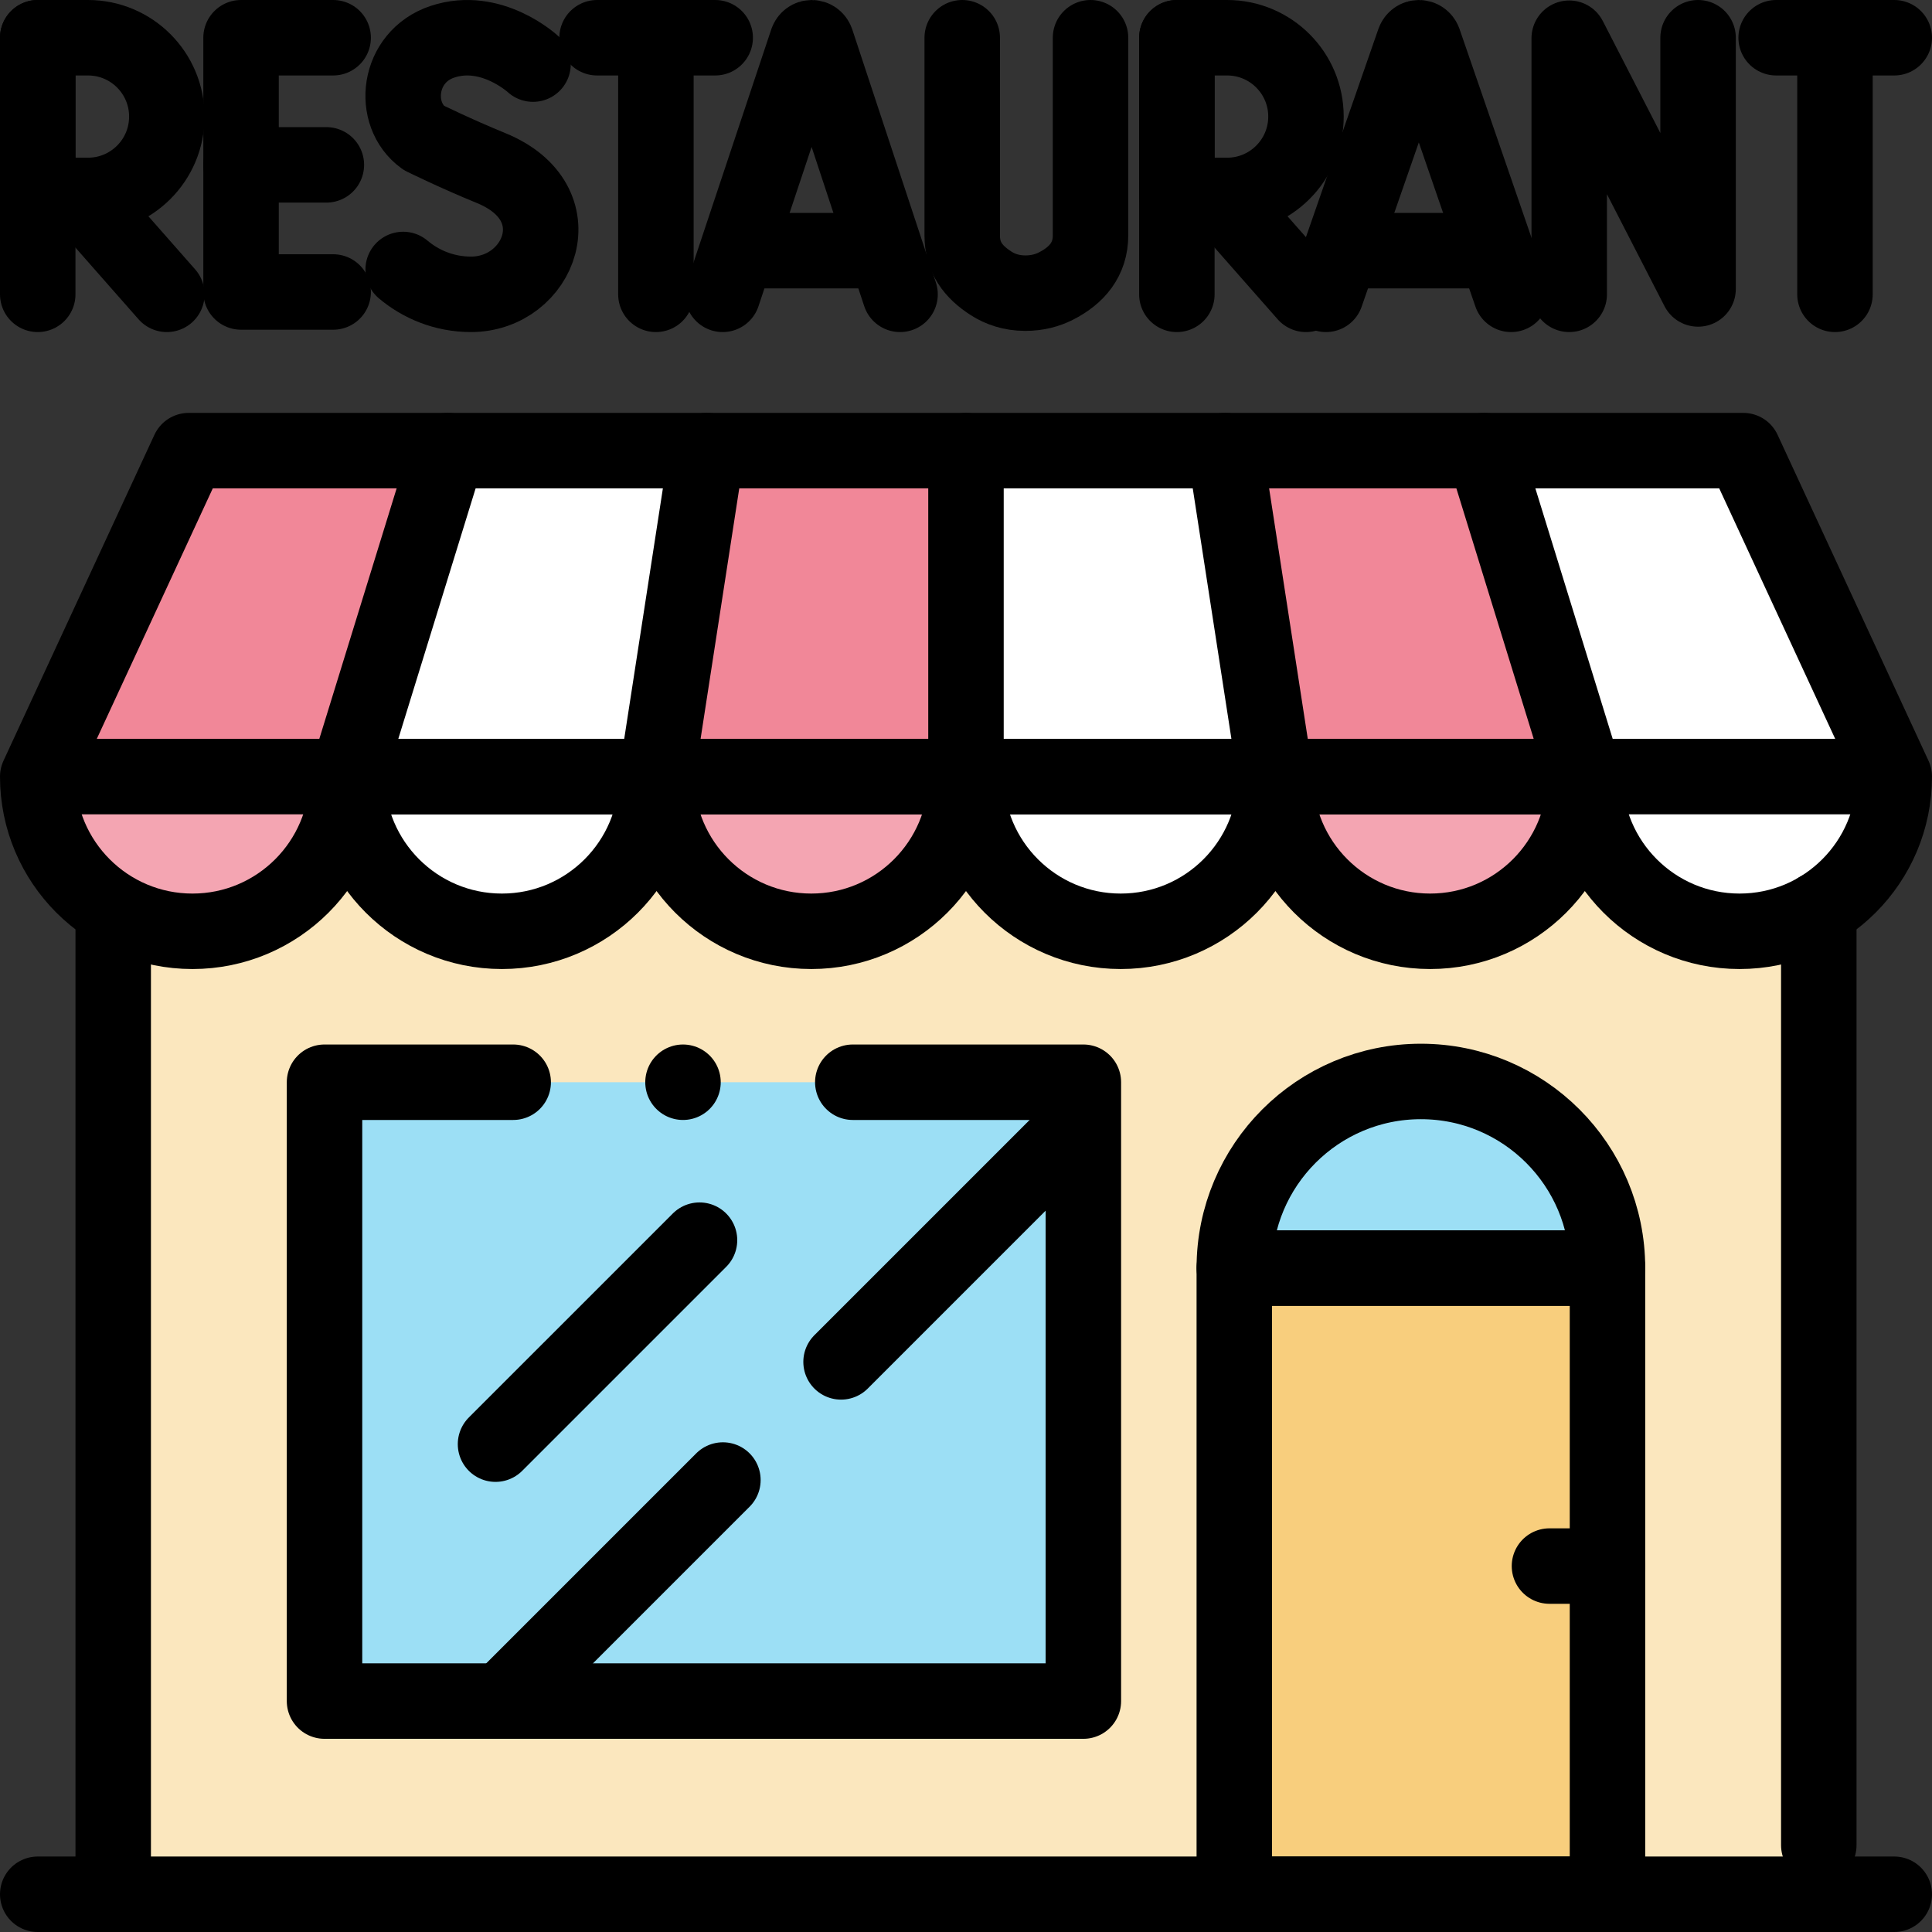 <?xml version="1.0" encoding="UTF-8"?>
<svg xmlns="http://www.w3.org/2000/svg" xmlns:xlink="http://www.w3.org/1999/xlink" version="1.1" id="Capa_1" x="0px" y="0px" viewBox="0 0 512.001 512.001" style="enable-background:new 0 0 512.001 512.001;" xml:space="preserve" width="512" height="512">
<rect x="0" y="0" width="512.001" height="512.001" fill="#333333" stroke="none"/>
<g>
	<rect x="30.001" y="205.793" style="fill:#FBE7BE;" width="452" height="296.207"/>
	<rect x="327.103" y="336.047" style="fill:#F8CE7D;" width="98.897" height="165.954"/>
	<rect x="86.001" y="286.804" style="fill:#9CDFF5;" width="201.103" height="164"/>
	<g>
		<polygon style="fill:#FDF3DF;" points="10.001,205.793 10,205.804 10.003,205.795 &#9;&#9;"/>
		<path style="fill:#FFFFFF;" d="M501.979,205.804c0.004-0.004,0.008-0.007,0.011-0.011l0.011,0.011l-40-86.381h-412l-39.998,86.372&#10;&#9;&#9;&#9;c0.003,0.003,0.006,0.006,0.009,0.009H10c0,22.644,18.356,41,41,41l0,0c22.644,0,41-18.356,41-41h-0.012&#10;&#9;&#9;&#9;c0.004-0.004,0.008-0.007,0.011-0.011c0.004,0.004,0.008,0.007,0.011,0.011H92c0,22.644,18.356,41,41,41l0,0&#10;&#9;&#9;&#9;c22.644,0,41-18.356,41-41h-0.014c0.004-0.004,0.007-0.007,0.011-0.011c0.003,0.004,0.007,0.007,0.011,0.011H174&#10;&#9;&#9;&#9;c0,22.644,18.356,41,41,41h0c22.644,0,41-18.356,41-41h-0.016c0.004-0.004,0.008-0.007,0.011-0.011&#10;&#9;&#9;&#9;c0.004,0.004,0.008,0.007,0.011,0.011H256c0,22.644,18.356,41,41,41l0,0c22.644,0,41-18.356,41-41h-0.018&#10;&#9;&#9;&#9;c0.004-0.004,0.008-0.007,0.011-0.011c0.004,0.004,0.008,0.007,0.011,0.011H338c0,22.644,18.356,41,41,41l0,0&#10;&#9;&#9;&#9;c22.644,0,41-18.356,41-41h-0.02c0.004-0.004,0.008-0.007,0.011-0.011c0.004,0.004,0.007,0.007,0.011,0.011h-0.003&#10;&#9;&#9;&#9;c0,22.644,18.356,41,41,41l0,0c22.644,0,41-18.356,41-41H501.979z"/>
		<polygon style="fill:#F18798;" points="338,205.804 324.667,119.423 393.334,119.423 420.001,205.804 &#9;&#9;"/>
		<polygon style="fill:#F18798;" points="255.995,205.793 255.995,119.423 187.334,119.423 174,205.804 &#9;&#9;"/>
		<polygon style="fill:#F18798;" points="92,205.804 118.667,119.423 50.001,119.423 10,205.804 &#9;&#9;"/>
		<path style="fill:#F4A5B2;" d="M10,205.804c0,22.644,18.356,41,41,41l0,0c22.644,0,41-18.356,41-41H10z"/>
		<path style="fill:#F4A5B2;" d="M174,205.804c0,22.644,18.356,41,41,41l0,0c22.644,0,41-18.356,41-41H174z"/>
		<path style="fill:#F4A5B2;" d="M338.001,205.804c0,22.644,18.356,41,41,41l0,0c22.644,0,41-18.356,41-41H338.001z"/>
		<path style="fill:#FFFFFF;" d="M297,246.804c22.644,0,41-18.356,41-41h-82C256,228.448,274.357,246.804,297,246.804z"/>
		<path style="fill:#FFFFFF;" d="M133,246.804c22.644,0,41-18.356,41-41H92C92,228.448,110.356,246.804,133,246.804z"/>
		<path style="fill:#FFFFFF;" d="M461.001,246.804c22.644,0,41-18.356,41-41h-82C420.001,228.448,438.357,246.804,461.001,246.804z"/>
	</g>
	<path style="fill:#9CDFF5;" d="M426.001,336.047c0-27.31-22.139-49.449-49.449-49.449s-49.449,22.139-49.449,49.449H426.001z"/>
	
		<polyline style="fill:none;stroke:#000000;stroke-width:20;stroke-linecap:round;stroke-linejoin:round;stroke-miterlimit:10;" points="&#10;&#9;&#9;226.001,286.804 287.104,286.804 287.104,450.804 86.001,450.804 86.001,286.804 136.001,286.804 &#9;"/>
	
		<rect x="327.103" y="336.047" style="fill:none;stroke:#000000;stroke-width:20;stroke-linecap:round;stroke-linejoin:round;stroke-miterlimit:10;" width="98.897" height="165.954"/>
	
		<line style="fill:none;stroke:#000000;stroke-width:20;stroke-linecap:round;stroke-linejoin:round;stroke-miterlimit:10;" x1="482.001" y1="489" x2="482.001" y2="241.018"/>
	
		<line style="fill:none;stroke:#000000;stroke-width:20;stroke-linecap:round;stroke-linejoin:round;stroke-miterlimit:10;" x1="30.001" y1="242.277" x2="30.001" y2="501"/>
	
		<line style="fill:none;stroke:#000000;stroke-width:20;stroke-linecap:round;stroke-linejoin:round;stroke-miterlimit:10;" x1="10.001" y1="502" x2="502.001" y2="502"/>
	<g>
		<path style="fill:none;stroke:#000000;stroke-width:20;stroke-linecap:round;stroke-linejoin:round;stroke-miterlimit:10;" d="&#10;&#9;&#9;&#9;M215,246.804L215,246.804c22.644,0,41-18.356,41-41h-82C174,228.448,192.356,246.804,215,246.804z"/>
		<path style="fill:none;stroke:#000000;stroke-width:20;stroke-linecap:round;stroke-linejoin:round;stroke-miterlimit:10;" d="&#10;&#9;&#9;&#9;M297,246.804c22.644,0,41-18.356,41-41h-82C256,228.448,274.357,246.804,297,246.804z"/>
		<path style="fill:none;stroke:#000000;stroke-width:20;stroke-linecap:round;stroke-linejoin:round;stroke-miterlimit:10;" d="&#10;&#9;&#9;&#9;M379.001,246.804c22.644,0,41-18.356,41-41h-82C338,228.448,356.357,246.804,379.001,246.804z"/>
		<path style="fill:none;stroke:#000000;stroke-width:20;stroke-linecap:round;stroke-linejoin:round;stroke-miterlimit:10;" d="&#10;&#9;&#9;&#9;M133,246.804c22.644,0,41-18.356,41-41H92C92,228.448,110.356,246.804,133,246.804z"/>
		<path style="fill:none;stroke:#000000;stroke-width:20;stroke-linecap:round;stroke-linejoin:round;stroke-miterlimit:10;" d="&#10;&#9;&#9;&#9;M420.001,205.804c0,22.644,18.356,41,41,41s40.997-18.36,40.997-41.004l-39.997-86.377h-412L10,205.801&#10;&#9;&#9;&#9;c0,22.644,18.356,41.004,41,41.004c22.644,0,41-18.356,41-41"/>
	</g>
	
		<line style="fill:none;stroke:#000000;stroke-width:20;stroke-linecap:round;stroke-linejoin:round;stroke-miterlimit:10;" x1="496.963" y1="205.804" x2="13.994" y2="205.804"/>
	<g>
		<path style="fill:none;stroke:#000000;stroke-width:20;stroke-linecap:round;stroke-linejoin:round;stroke-miterlimit:10;" d="&#10;&#9;&#9;&#9;M191.519,78l22.356-67.042c0.457-1.276,2.038-1.277,2.497-0.003L238.524,78"/>
		
			<line style="fill:none;stroke:#000000;stroke-width:20;stroke-linecap:round;stroke-linejoin:round;stroke-miterlimit:10;" x1="198.491" y1="66.431" x2="231.664" y2="66.431"/>
	</g>
	<g>
		<path style="fill:none;stroke:#000000;stroke-width:20;stroke-linecap:round;stroke-linejoin:round;stroke-miterlimit:10;" d="&#10;&#9;&#9;&#9;M351.403,78l23.331-67.042c0.477-1.276,2.127-1.277,2.606-0.003L400.459,78"/>
		
			<line style="fill:none;stroke:#000000;stroke-width:20;stroke-linecap:round;stroke-linejoin:round;stroke-miterlimit:10;" x1="358.68" y1="66.431" x2="393.3" y2="66.431"/>
	</g>
	<g>
		
			<polyline style="fill:none;stroke:#000000;stroke-width:20;stroke-linecap:round;stroke-linejoin:round;stroke-miterlimit:10;" points="&#10;&#9;&#9;&#9;415.861,78 415.861,10.127 450.009,76.577 450.009,10 &#9;&#9;"/>
	</g>
	<g>
		
			<polyline style="fill:none;stroke:#000000;stroke-width:20;stroke-linecap:round;stroke-linejoin:round;stroke-miterlimit:10;" points="&#10;&#9;&#9;&#9;88.29,10 63.882,10 63.882,77.38 88.29,77.38 &#9;&#9;"/>
		
			<line style="fill:none;stroke:#000000;stroke-width:20;stroke-linecap:round;stroke-linejoin:round;stroke-miterlimit:10;" x1="86.49" y1="43.69" x2="63.882" y2="43.69"/>
	</g>
	<g>
		<path style="fill:none;stroke:#000000;stroke-width:20;stroke-linecap:round;stroke-linejoin:round;stroke-miterlimit:10;" d="&#10;&#9;&#9;&#9;M141.259,16.991c0,0-11.022-10.257-24.02-5.922c-11.935,3.98-13.604,19.214-4.97,25.446c0,0,8.472,4.184,17.87,8.022&#10;&#9;&#9;&#9;C152.76,53.773,143.016,78,124.806,78c-7.13,0-13.364-2.703-17.959-6.587"/>
	</g>
	<g>
		<path style="fill:none;stroke:#000000;stroke-width:20;stroke-linecap:round;stroke-linejoin:round;stroke-miterlimit:10;" d="&#10;&#9;&#9;&#9;M255,10v52.429c0,5.734,2.844,9.594,7.676,12.682c2.353,1.504,5.325,2.574,9.019,2.579c3.199,0.004,5.872-0.736,8.083-1.85&#10;&#9;&#9;&#9;c5.631-2.836,9.222-7.142,9.222-13.447V10"/>
	</g>
	<g>
		
			<line style="fill:none;stroke:#000000;stroke-width:20;stroke-linecap:round;stroke-linejoin:round;stroke-miterlimit:10;" x1="158.234" y1="10" x2="189.535" y2="10"/>
		
			<line style="fill:none;stroke:#000000;stroke-width:20;stroke-linecap:round;stroke-linejoin:round;stroke-miterlimit:10;" x1="173.821" y1="12.172" x2="173.821" y2="78"/>
	</g>
	<g>
		
			<line style="fill:none;stroke:#000000;stroke-width:20;stroke-linecap:round;stroke-linejoin:round;stroke-miterlimit:10;" x1="470.7" y1="10" x2="502" y2="10"/>
		
			<line style="fill:none;stroke:#000000;stroke-width:20;stroke-linecap:round;stroke-linejoin:round;stroke-miterlimit:10;" x1="486.287" y1="12.172" x2="486.287" y2="78"/>
	</g>
	
		<line style="fill:none;stroke:#000000;stroke-width:20;stroke-linecap:round;stroke-linejoin:round;stroke-miterlimit:10;" x1="426.001" y1="415.024" x2="410.625" y2="415.024"/>
	
		<line style="fill:none;stroke:#000000;stroke-width:20;stroke-linecap:round;stroke-linejoin:round;stroke-miterlimit:10;" x1="92" y1="205.804" x2="118.667" y2="119.423"/>
	
		<line style="fill:none;stroke:#000000;stroke-width:20;stroke-linecap:round;stroke-linejoin:round;stroke-miterlimit:10;" x1="420.001" y1="205.804" x2="393.334" y2="119.423"/>
	
		<line style="fill:none;stroke:#000000;stroke-width:20;stroke-linecap:round;stroke-linejoin:round;stroke-miterlimit:10;" x1="174" y1="205.804" x2="187.334" y2="119.423"/>
	
		<line style="fill:none;stroke:#000000;stroke-width:20;stroke-linecap:round;stroke-linejoin:round;stroke-miterlimit:10;" x1="338" y1="205.804" x2="324.667" y2="119.423"/>
	
		<line style="fill:none;stroke:#000000;stroke-width:20;stroke-linecap:round;stroke-linejoin:round;stroke-miterlimit:10;" x1="255.995" y1="205.793" x2="255.995" y2="119.423"/>
	<path style="fill:none;stroke:#000000;stroke-width:20;stroke-linecap:round;stroke-linejoin:round;stroke-miterlimit:10;" d="&#10;&#9;&#9;M426.001,336.047c0-27.31-22.139-49.449-49.449-49.449s-49.449,22.139-49.449,49.449H426.001z"/>
	
		<line style="fill:none;stroke:#000000;stroke-width:20;stroke-linecap:round;stroke-linejoin:round;stroke-miterlimit:10;" x1="131.317" y1="382.716" x2="185.377" y2="328.657"/>
	
		<line style="fill:none;stroke:#000000;stroke-width:20;stroke-linecap:round;stroke-linejoin:round;stroke-miterlimit:10;" x1="133" y1="450.804" x2="191.579" y2="392.225"/>
	
		<line style="fill:none;stroke:#000000;stroke-width:20;stroke-linecap:round;stroke-linejoin:round;stroke-miterlimit:10;" x1="222.89" y1="360.914" x2="284.833" y2="298.971"/>
	<g>
		<g>
			
				<line style="fill:none;stroke:#000000;stroke-width:20;stroke-linecap:round;stroke-linejoin:round;stroke-miterlimit:10;" x1="23.431" y1="54.386" x2="44.215" y2="78"/>
			
				<line style="fill:none;stroke:#000000;stroke-width:20;stroke-linecap:round;stroke-linejoin:round;stroke-miterlimit:10;" x1="10" y1="10" x2="10" y2="78"/>
		</g>
		<path style="fill:none;stroke:#000000;stroke-width:20;stroke-linecap:round;stroke-linejoin:round;stroke-miterlimit:10;" d="&#10;&#9;&#9;&#9;M23.32,51.79H10V10h13.32c11.54,0,20.895,9.355,20.895,20.895v0C44.215,42.435,34.86,51.79,23.32,51.79z"/>
	</g>
	<g>
		<g>
			
				<line style="fill:none;stroke:#000000;stroke-width:20;stroke-linecap:round;stroke-linejoin:round;stroke-miterlimit:10;" x1="325.313" y1="54.386" x2="346.097" y2="78"/>
			
				<line style="fill:none;stroke:#000000;stroke-width:20;stroke-linecap:round;stroke-linejoin:round;stroke-miterlimit:10;" x1="311.882" y1="10" x2="311.882" y2="78"/>
		</g>
		<path style="fill:none;stroke:#000000;stroke-width:20;stroke-linecap:round;stroke-linejoin:round;stroke-miterlimit:10;" d="&#10;&#9;&#9;&#9;M325.202,51.79h-13.32V10h13.32c11.54,0,20.895,9.355,20.895,20.895v0C346.097,42.435,336.742,51.79,325.202,51.79z"/>
	</g>
	
		<line style="fill:none;stroke:#000000;stroke-width:20;stroke-linecap:round;stroke-linejoin:round;stroke-miterlimit:10;" x1="181.001" y1="286.804" x2="181.001" y2="286.804"/>
</g>















</svg>
